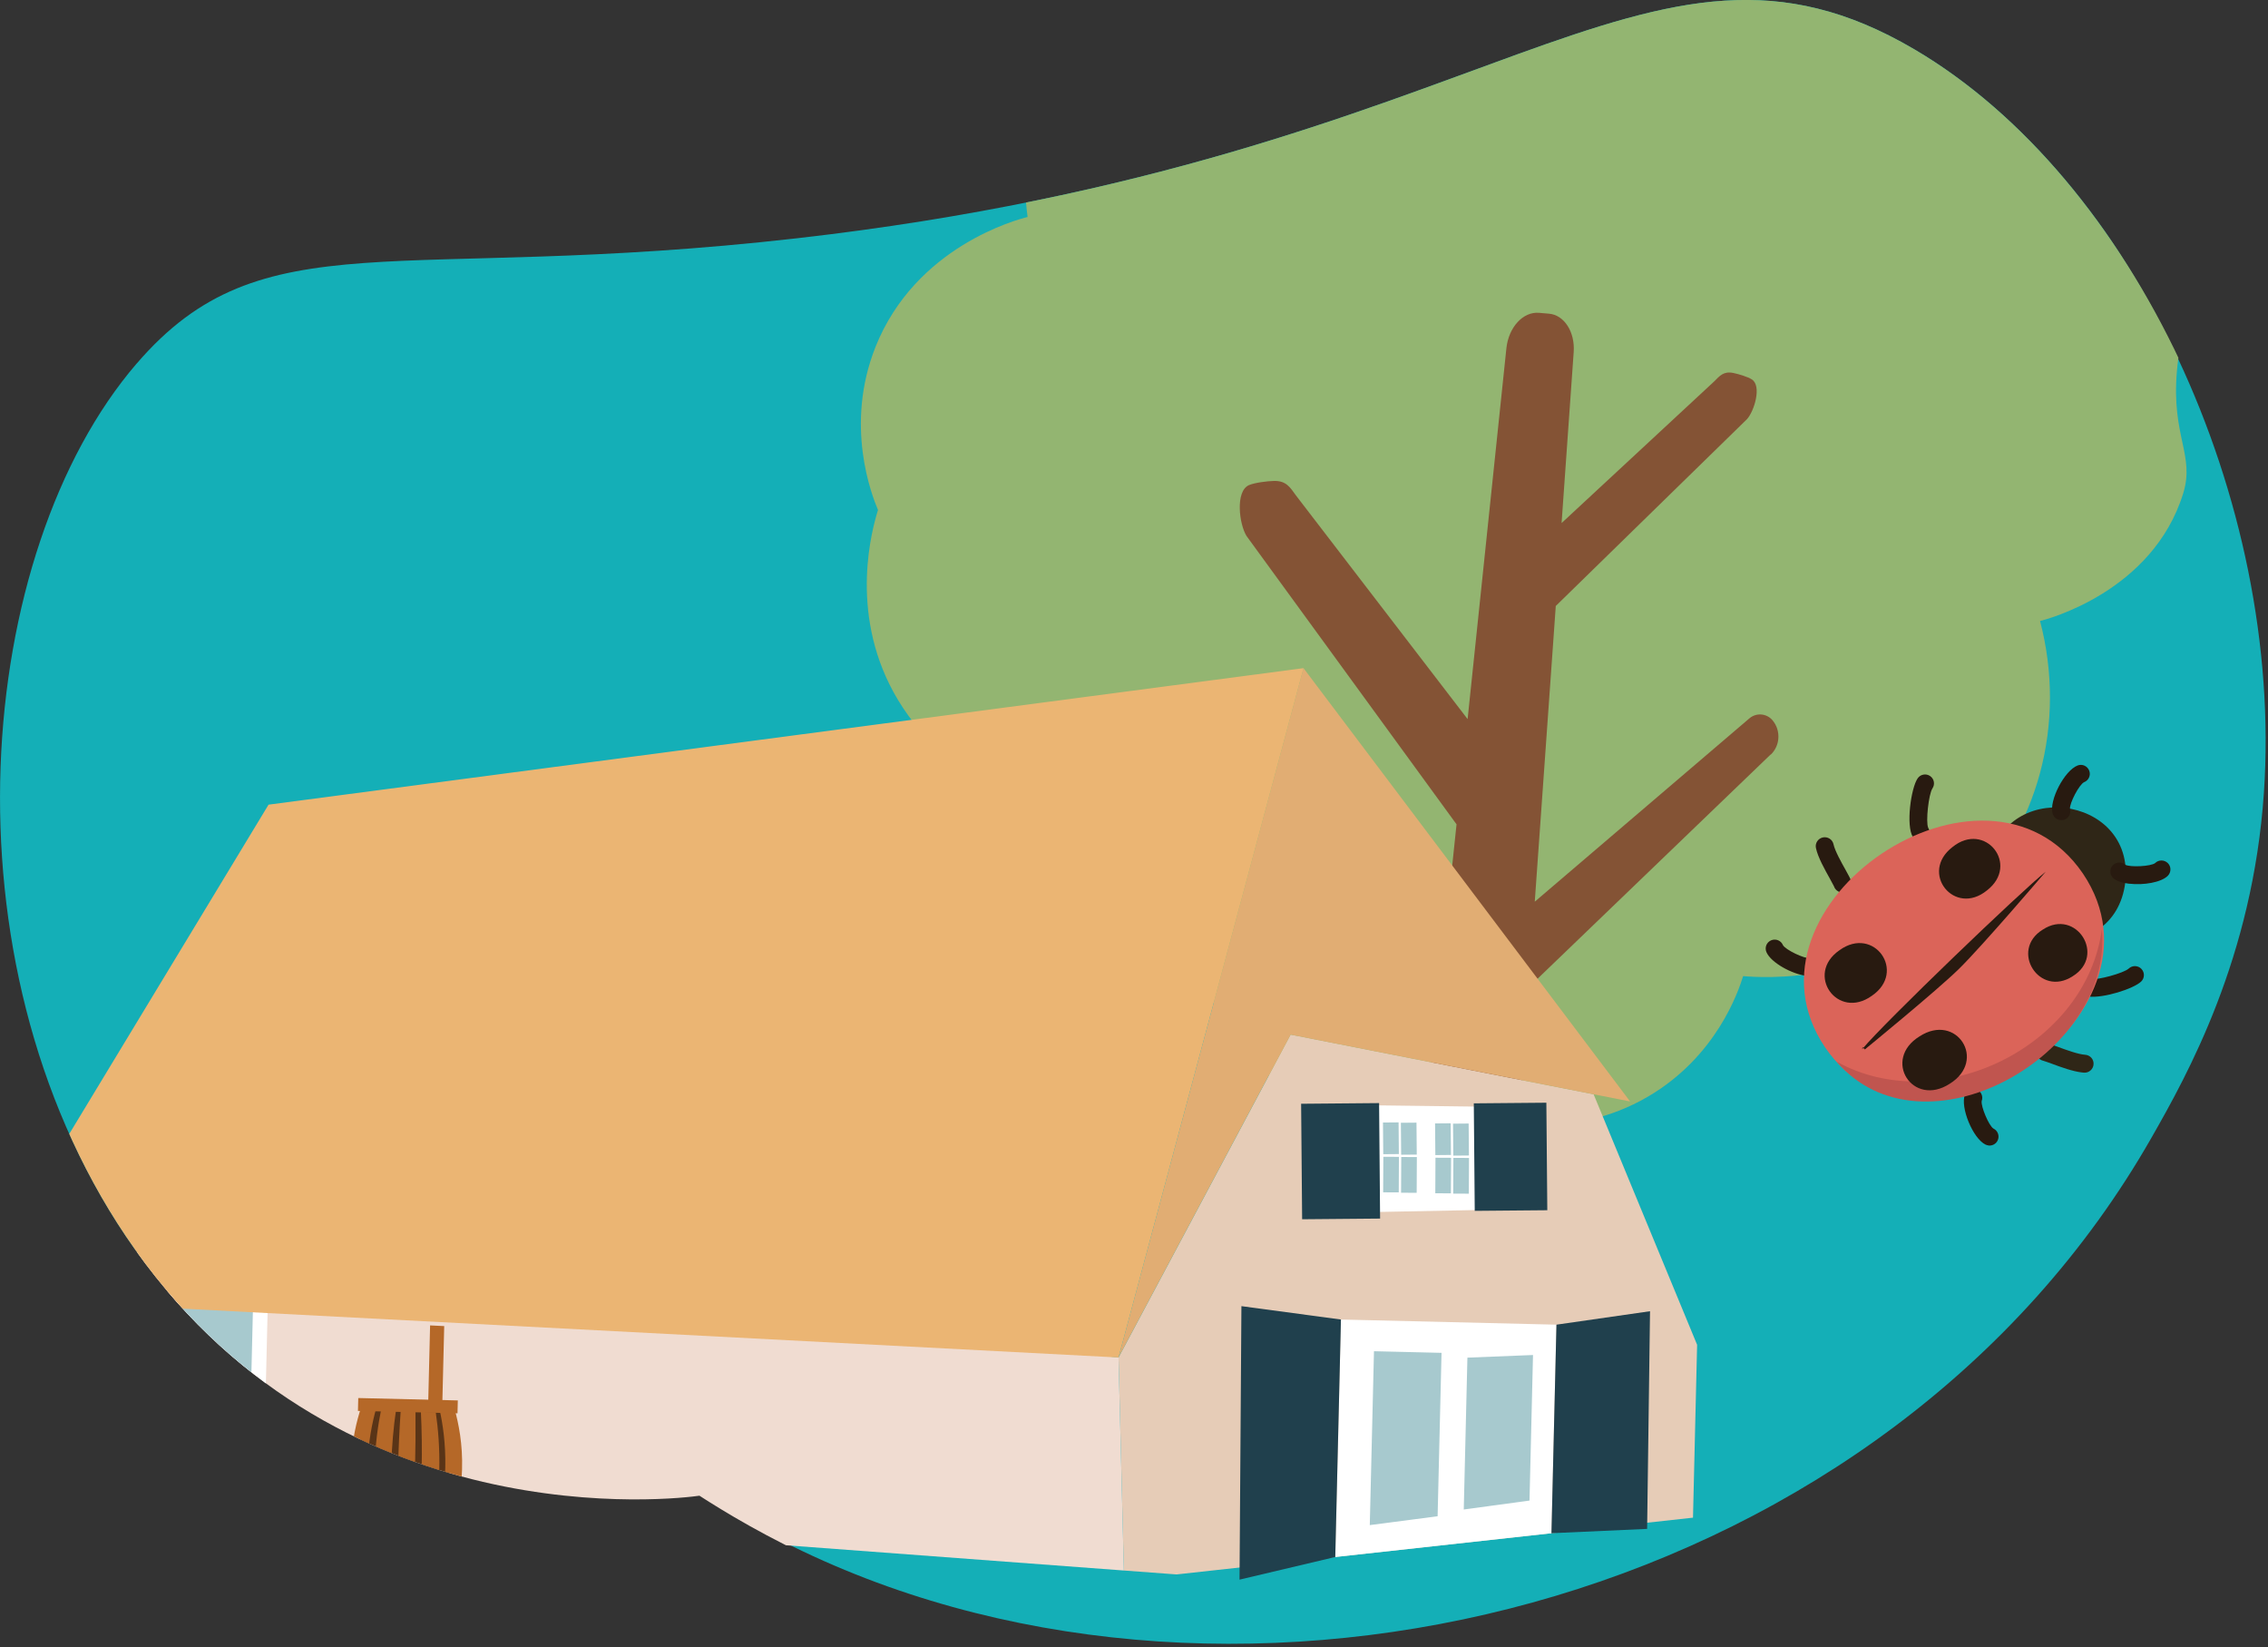 <?xml version="1.0" encoding="UTF-8"?>
<svg id="Layer_2" data-name="Layer 2" xmlns="http://www.w3.org/2000/svg" xmlns:xlink="http://www.w3.org/1999/xlink" viewBox="0 0 335.7 243.75">
  <rect x="0" y="0" width="335.7" height="243.75" fill="#333333" stroke="none"/>
  <defs>
    <style>
      .cls-1 {
        fill: #7c461f;
      }

      .cls-2 {
        fill: #e1ad73;
      }

      .cls-3 {
        fill: #93b571;
      }

      .cls-4 {
        fill: #a7c9ce;
      }

      .cls-5 {
        fill: #fff;
      }

      .cls-6 {
        fill: #278ec6;
      }

      .cls-7 {
        fill: #e6ccb7;
      }

      .cls-8, .cls-9 {
        fill: none;
      }

      .cls-10 {
        fill: #ebb573;
      }

      .cls-11 {
        fill: #2f2617;
      }

      .cls-12 {
        fill: #f0dcd1;
      }

      .cls-13 {
        fill: #db6459;
      }

      .cls-14 {
        fill: #14afb7;
      }

      .cls-15 {
        fill: #88c1e9;
      }

      .cls-16 {
        fill: #b56828;
      }

      .cls-17 {
        fill: #20404d;
      }

      .cls-18 {
        fill: #593417;
      }

      .cls-9 {
        stroke: #fff;
        stroke-miterlimit: 10;
        stroke-width: 1.18px;
      }

      .cls-19 {
        fill: #845335;
      }

      .cls-20 {
        fill: #c0554f;
      }

      .cls-21 {
        clip-path: url(#clippath);
      }

      .cls-22 {
        fill: #281a10;
      }
    </style>
    <clipPath id="clippath">
      <path class="cls-8" d="M20.24,53.79c18.68-21.7,38.35-11.77,97.71-18.53,103.73-11.81,125.45-51.44,165.39-27.97,32.54,19.12,55.05,67.22,52.1,110.56-1.66,24.35-11.27,41.62-16.67,51.06-38.89,68.09-130.85,91.74-196.5,62.57-8.68-3.86-15.29-7.92-18.74-10.15-2.77.41-54.41,6.93-84.92-38.42-27.54-40.95-22.4-101.2,1.63-129.13Z"/>
    </clipPath>
  </defs>
  <g id="Layer_1-2" data-name="Layer 1">
    <g class="cls-21">
      <path class="cls-14" d="M19.89,53.29c18.68-21.7,38.35-11.77,97.71-18.53,103.73-11.81,125.45-51.44,165.39-27.97,32.54,19.12,55.05,67.22,52.1,110.56-1.66,24.35-11.27,41.62-16.67,51.06-38.89,68.09-130.85,91.74-196.5,62.57-8.68-3.86-15.29-7.92-18.74-10.15-2.77.41-54.41,6.93-84.92-38.42-27.54-40.95-22.4-101.2,1.63-129.13Z"/>
      <g>
        <path class="cls-3" d="M162.18-9.25c-7.51,5.91-8.78,16.49-9.99,25.41-1.03,7.55-.4,13.52-.09,15.95-1.54.38-16.57,4.35-22.5,19.2-4.63,11.6-.57,21.95.36,24.16-.81,2.6-4.34,14.84,2.31,26.98,3.53,6.44,8.45,10.18,11.34,12.03,1.34,2.16,6.58,10.03,17.01,13.23,7.76,2.38,14.37.94,17.15.17-.37,1.67-3.35,16.43,6.83,28.13,8.27,9.51,21.91,13.17,34.62,9.27,1.95.56,13.31,3.65,24.68-2.99,10.16-5.93,13.41-15.58,14.11-17.85,2.67.24,19.63,1.45,32.82-11.16,10.88-10.4,15.1-26.29,11.13-41.39.92-.22,16.68-4.29,21.19-18.89,1.75-5.67-1.77-8.41-.93-18.1.92-10.43,4.87-12.84,4.06-18.53-.71-4.97-4.89-11.38-20.16-17.67.3-2.16.89-8.43-2.9-14.35-4.52-7.05-13.44-10.73-22.76-9.43-.13-4.18-1.01-13.09-6.87-22.09-8.72-13.37-22.21-17.34-25.72-18.26.13-.56-12.42,2.46-26.97,6.6-15.98,4.54-19.34.52-26.41,5.94-7.5,5.75-5.21,11.42-13.35,17.03-8.05,5.55-12.27,1.36-18.95,6.62h0Z"/>
        <path class="cls-19" d="M262.07,111.66l-35.81,34.44-4.38,61.89-15.16-1.28,8.87-84.73-31.08-42.66c-1.1-1.76-1.69-6.62.35-7.53.86-.37,2.75-.6,3.68-.62,1.88-.06,2.45,1.01,3.28,2.14l25.41,33.1,5.74-54.87c.33-3.12,2.47-5.45,4.83-5.25l1.49.13c2.24.19,3.86,2.71,3.64,5.69l-1.79,25.29,22.61-20.98c.77-.77,1.36-1.53,2.8-1.23.72.14,2.15.56,2.77.97,1.46.96.35,4.65-.73,5.86l-28.31,27.65-3.11,43.76,31.77-27.13c1.02-.87,2.55-.74,3.41.27.67.79.95,1.77.87,2.74-.07.87-.45,1.72-1.13,2.37Z"/>
        <g>
          <polygon class="cls-7" points="165.56 200.88 166.35 232.4 174.15 232.98 250.59 224.58 251.2 199 235.88 161.93 191.03 153.1 165.56 200.88"/>
          <g>
            <polyline class="cls-12" points="166.35 232.4 -.35 219.95 .54 183.21 165.56 200.88"/>
            <polyline class="cls-2" points="192.94 98.87 192.94 98.87 241.28 162.99 191.03 153.1 165.56 200.88"/>
            <polygon class="cls-6" points="36.06 149.64 40.68 149.75 35.85 158.32 30.53 157.82 36.06 149.64"/>
            <polygon class="cls-6" points="59.13 148.76 63.74 148.87 58.92 157.44 53.6 156.94 59.13 148.76"/>
            <polygon class="cls-6" points="87.14 148.22 91.76 148.33 86.93 156.9 81.62 156.4 87.14 148.22"/>
            <polygon class="cls-6" points="150.72 142.28 155.34 142.39 150.51 150.95 145.19 150.46 150.72 142.28"/>
            <polygon class="cls-5" points="203.21 163.56 219.17 163.76 221.46 179 204.14 179.34 203.21 163.56"/>
            <rect class="cls-17" x="192.65" y="163.29" width="11.54" height="17.09" transform="translate(-1.48 1.73) rotate(-.5)"/>
            <rect class="cls-17" x="218.21" y="163.24" width="10.74" height="15.91" transform="translate(-1.48 1.94) rotate(-.5)"/>
            <rect class="cls-4" x="204.71" y="166.11" width="2.31" height="4.69" transform="translate(-1.45 1.79) rotate(-.5)"/>
            <rect class="cls-4" x="207.36" y="166.15" width="2.31" height="4.73" transform="translate(-1.45 1.81) rotate(-.5)"/>
            <rect class="cls-4" x="203.28" y="172.68" width="5.26" height="2.31" transform="translate(31.02 378.84) rotate(-89.71)"/>
            <rect class="cls-4" x="205.91" y="172.71" width="5.29" height="2.31" transform="translate(33.63 381.53) rotate(-89.71)"/>
            <rect class="cls-4" x="212.42" y="166.24" width="2.31" height="4.69" transform="translate(-1.45 1.86) rotate(-.5)"/>
            <rect class="cls-4" x="215.08" y="166.28" width="2.31" height="4.73" transform="translate(-1.45 1.88) rotate(-.5)"/>
            <rect class="cls-4" x="210.99" y="172.81" width="5.26" height="2.31" transform="translate(38.57 386.69) rotate(-89.71)"/>
            <rect class="cls-4" x="213.63" y="172.84" width="5.29" height="2.31" transform="translate(41.18 389.38) rotate(-89.71)"/>
            <polygon class="cls-5" points="197.64 230.4 229.64 226.88 230.38 196.02 198.48 195.26 197.64 230.4"/>
            <polygon class="cls-4" points="202.75 225.68 212.79 224.37 213.37 200.19 203.37 199.95 202.75 225.68"/>
            <path class="cls-4" d="M226.91,200.51l-9.71.39-.54,22.47c3.24-.44,6.49-.88,9.73-1.32"/>
            <rect class="cls-5" x="19" y="195.27" width="24.42" height="16.36" transform="translate(-172.94 229.76) rotate(-88.62)"/>
            <path class="cls-17" d="M197.64,230.4c-4.72,1.12-9.45,2.23-14.17,3.35.09-13.49.19-26.98.28-40.47,4.91.66,9.82,1.32,14.73,1.98-.28,11.71-.56,23.43-.84,35.14Z"/>
            <path class="cls-17" d="M229.64,226.88c4.72-.21,9.44-.43,14.16-.64.14-10.74.28-21.47.43-32.21-4.62.66-9.23,1.33-13.85,1.99-.25,10.29-.49,20.57-.74,30.86Z"/>
            <rect class="cls-4" x="20.74" y="197.45" width="20.93" height="12" transform="translate(-172.94 229.76) rotate(-88.62)"/>
            <g>
              <rect class="cls-18" x="53.31" y="208.34" width="13.29" height="18.07" transform="translate(5.24 -1.38) rotate(1.38)"/>
              <g>
                <rect class="cls-16" x="53.02" y="207.05" width="14.74" height="1.91" transform="translate(5.01 -1.39) rotate(1.38)"/>
                <rect class="cls-16" x="52.88" y="225.46" width="14.13" height="1.91" transform="translate(5.45 -1.37) rotate(1.38)"/>
                <path class="cls-16" d="M64.62,225.91c.61-2.22,1.21-5.22,1.29-8.8.07-3.48-.37-6.43-.87-8.64.75.02,1.5.04,2.25.05.59,2.1,1.22,5.2,1.1,8.96-.11,3.56-.85,6.47-1.52,8.48-.75-.02-1.5-.04-2.25-.05Z"/>
                <path class="cls-16" d="M53.06,225.63c-.58-2.08-1.19-5.11-1.1-8.8.09-3.64.84-6.61,1.52-8.65.75.02,1.5.04,2.25.05-.62,2.18-1.25,5.17-1.33,8.75-.08,3.53.39,6.51.91,8.7-.75-.02-1.5-.04-2.25-.05Z"/>
                <ellipse class="cls-16" cx="52.51" cy="216.75" rx="2.11" ry="1.27" transform="translate(-165.44 264.03) rotate(-88.62)"/>
                <rect class="cls-16" x="47.7" y="216.02" width="6.09" height="1.32" transform="translate(5.22 -1.16) rotate(1.38)"/>
                <path class="cls-16" d="M45.75,218c0,.1,0,.19.01.28l1.01.02c.18-.44.51-.81.92-1.04l.03-1.32c-1.08.06-1.94.95-1.97,2.05Z"/>
                <ellipse class="cls-16" cx="50.04" cy="216.92" rx="1.46" ry="1.45" transform="translate(-168.02 261.74) rotate(-88.62)"/>
                <ellipse class="cls-16" cx="50.08" cy="215.24" rx=".34" ry=".94" transform="translate(-166.3 260.14) rotate(-88.62)"/>
                <line class="cls-9" x1="50.12" y1="213.55" x2="50.07" y2="215.58"/>
                <g>
                  <line class="cls-16" x1="48.62" y1="214.08" x2="51.59" y2="214.15"/>
                  <line class="cls-9" x1="48.62" y1="214.08" x2="51.59" y2="214.15"/>
                </g>
                <circle class="cls-5" cx="50.12" cy="213.57" r=".19" transform="translate(-164.59 258.55) rotate(-88.62)"/>
                <circle class="cls-16" cx="51.56" cy="214.15" r=".19" transform="translate(-163.77 260.55) rotate(-88.62)"/>
                <circle class="cls-16" cx="48.62" cy="214.08" r=".19" transform="translate(-166.56 257.55) rotate(-88.62)"/>
                <circle class="cls-5" cx="49.09" cy="214.09" r=".36" transform="translate(-166.12 258.02) rotate(-88.62)"/>
                <circle class="cls-5" cx="51.14" cy="214.14" r=".36" transform="translate(-164.17 260.12) rotate(-88.62)"/>
                <rect class="cls-16" x="45.58" y="218.14" width="1.46" height=".37" transform="translate(5.25 -1.05) rotate(1.38)"/>
                <g>
                  <ellipse class="cls-15" cx="46.25" cy="221.14" rx=".98" ry=".97" transform="translate(-175.94 262.07) rotate(-88.62)"/>
                  <path class="cls-15" d="M45.28,221.12l1.94.05c.01-.14.02-.35-.06-.58-.09-.27-.24-.39-.39-.6-.13-.18-.29-.47-.38-.9-.28.21-.86.72-1.04,1.54-.04.18-.06.34-.06.49Z"/>
                  <g>
                    <path class="cls-5" d="M46.38,221.91c-.47-.03-.85-.41-.86-.9,0,0,0,0,0,0,0-.07,0-.16.02-.26,0-.04.02-.07.03-.1h-.03c-.07.13-.11.28-.11.44,0,.5.42.91.92.9.04,0,.08,0,.12-.01,0,0-.07-.06-.09-.06Z"/>
                    <path class="cls-5" d="M45.54,220.75s0,0,0,0c0,0,0,0,0,0,.01-.04.04-.12.04-.13-.02-.03-.04-.06-.06-.08-.03.06-.06.15-.08.26-.02.12-.02.23-.01.3h.1s0-.06,0-.07c0-.02,0-.08,0-.17,0,0,0-.01,0-.02,0-.02,0-.05.01-.07Z"/>
                  </g>
                  <polygon class="cls-15" points="45.52 220.67 45.52 220.66 45.52 220.66 45.52 220.67"/>
                  <path class="cls-15" d="M45.5,220.76s0-.01,0-.02c0,0,0,.01,0,.02Z"/>
                </g>
              </g>
              <path class="cls-16" d="M61.89,226.03c.26-2.64.45-5.48.52-8.49.07-3.05.02-5.93-.11-8.61l2.2.05c.35,2.42.6,5.33.52,8.62-.08,3.25-.46,6.11-.93,8.48l-2.2-.05Z"/>
              <path class="cls-16" d="M56.02,225.62c-.37-2.39-.64-5.3-.56-8.61.08-3.28.49-6.14.97-8.49l2.2.05c-.37,2.51-.64,5.36-.72,8.5-.08,3.17.06,6.06.31,8.61l-2.2-.05Z"/>
              <path class="cls-16" d="M58.89,225.96c-.05-2.73-.05-5.56.02-8.5.07-2.98.21-5.85.39-8.6l2.2.05c.02,2.76,0,5.6-.07,8.51-.07,2.94-.18,5.81-.34,8.59l-2.2-.05Z"/>
            </g>
            <polygon class="cls-16" points="65.75 196.23 65.46 208.12 63.37 208.07 63.66 196.13 65.75 196.23"/>
          </g>
          <polyline class="cls-10" points="39.75 119.07 192.94 98.87 165.56 200.88 -4.41 192.01"/>
          <line class="cls-1" x1="42.58" y1="122.41" x2="41.63" y2="121.88"/>
          <line class="cls-1" x1="36.59" y1="134.57" x2="35.64" y2="134.04"/>
          <line class="cls-1" x1="32.13" y1="140.46" x2="33.08" y2="140.98"/>
        </g>
      </g>
      <g>
        <path class="cls-22" d="M284.14,124.48c-.39-.04-.77-.26-1-.62-1.06-1.66-.29-7.24.7-8.68.41-.6,1.23-.76,1.84-.35.61.41.76,1.23.35,1.84-.56.83-1.01,4.95-.63,5.81.39.62.2,1.42-.42,1.81-.26.17-.56.23-.85.19Z"/>
        <path class="cls-22" d="M272.57,132.06c-.5-.06-.95-.4-1.12-.92-.06-.14-.36-.69-.61-1.14-.74-1.32-1.76-3.14-2.05-4.5-.16-.72.3-1.42,1.02-1.58.72-.15,1.43.3,1.58,1.02.21.97,1.15,2.65,1.77,3.76.48.86.71,1.28.82,1.63.22.7-.16,1.44-.86,1.66-.18.06-.37.08-.55.05Z"/>
        <path class="cls-22" d="M267.42,144.41c-2.18-.25-5.32-1.97-5.97-3.54-.28-.68.04-1.45.72-1.73.68-.28,1.45.04,1.73.71.37.7,3.2,2.05,4.03,1.94.7-.23,1.42.16,1.65.85.23.7-.18,1.45-.88,1.68-.36.12-.8.14-1.3.08Z"/>
        <path class="cls-22" d="M309.14,147.46c-.28-.03-.52-.09-.72-.17-.67-.29-.98-1.07-.69-1.74.29-.67,1.07-.98,1.75-.69.87.23,4.88-.86,5.61-1.54.54-.5,1.38-.47,1.88.06.5.53.48,1.37-.05,1.87-1.13,1.07-5.54,2.48-7.78,2.22Z"/>
        <path class="cls-11" d="M308.17,158.7c-1.36-.15-3.14-.8-4.46-1.29-.48-.17-1.07-.39-1.24-.43-.71-.15-1.19-.83-1.07-1.54.13-.71.73-1.19,1.48-1.08.36.05.82.22,1.74.56,1.2.44,3.01,1.1,4.01,1.16.74.05,1.3.67,1.25,1.4-.04.73-.67,1.29-1.4,1.25-.1,0-.21-.02-.32-.03Z"/>
        <path class="cls-22" d="M294.33,169.5c-.14-.02-.29-.06-.43-.12-1.88-.9-3.79-5.54-3.06-7.42.27-.68,1.03-1.02,1.72-.75.68.27,1.02,1.03.76,1.72-.14.78,1.07,3.67,1.74,4.07.66.32.94,1.11.62,1.77-.25.52-.8.8-1.35.74Z"/>
        <path class="cls-11" d="M314.58,130.54c-1.56,13.12-21.59,10.84-20.14-2.29,1.56-13.12,21.59-10.84,20.14,2.29Z"/>
        <path class="cls-13" d="M308.31,129.27c14.21,21.11-23.84,46.72-38.18,25.7-14.21-21.1,23.84-46.72,38.18-25.7Z"/>
        <path class="cls-22" d="M304.97,121.36c-.53-.06-.99-.44-1.15-.97-.56-1.93,1.76-6.39,3.71-7.12.69-.26,1.45.09,1.71.78.26.68-.09,1.44-.77,1.7-.71.34-2.17,3.11-2.08,3.95.2.7-.21,1.41-.91,1.62-.17.05-.34.06-.5.04Z"/>
        <path class="cls-20" d="M311.11,137.49c1.73,18.75-26.55,34.49-39.25,19.61,15.04,8.38,36.92-2.15,39.25-19.61Z"/>
        <path class="cls-22" d="M315.2,130.78c-1-.11-1.88-.38-2.38-.82-.55-.48-.61-1.32-.13-1.87.48-.55,1.32-.61,1.88-.13.69.4,3.83.25,4.43-.25.52-.51,1.36-.5,1.88.02.52.52.5,1.36-.02,1.88-1,.98-3.6,1.4-5.66,1.16Z"/>
        <path class="cls-22" d="M275.68,154.95l.35.34s10.66-8.71,13.93-11.92c3.44-3.37,12.84-14.38,12.84-14.38-3.44,2.69-24.01,22.43-27.16,26.26"/>
        <path class="cls-22" d="M294.1,131.76c-4.82,3.92-10.03-2.61-5.11-6.41,4.82-3.92,10.03,2.61,5.11,6.41Z"/>
        <path class="cls-22" d="M277.07,147.35c-5.09,3.67-9.96-3.2-4.78-6.75,5.09-3.67,9.96,3.21,4.78,6.75Z"/>
        <path class="cls-22" d="M306.79,144.46c-4.91,3.2-9.4-3.84-4.41-6.91,4.91-3.2,9.4,3.84,4.41,6.91Z"/>
        <path class="cls-22" d="M288.59,160.37c-5.49,3.56-10.04-3.57-4.47-7.01,5.49-3.56,10.04,3.57,4.47,7.01Z"/>
      </g>
    </g>
  </g>
</svg>